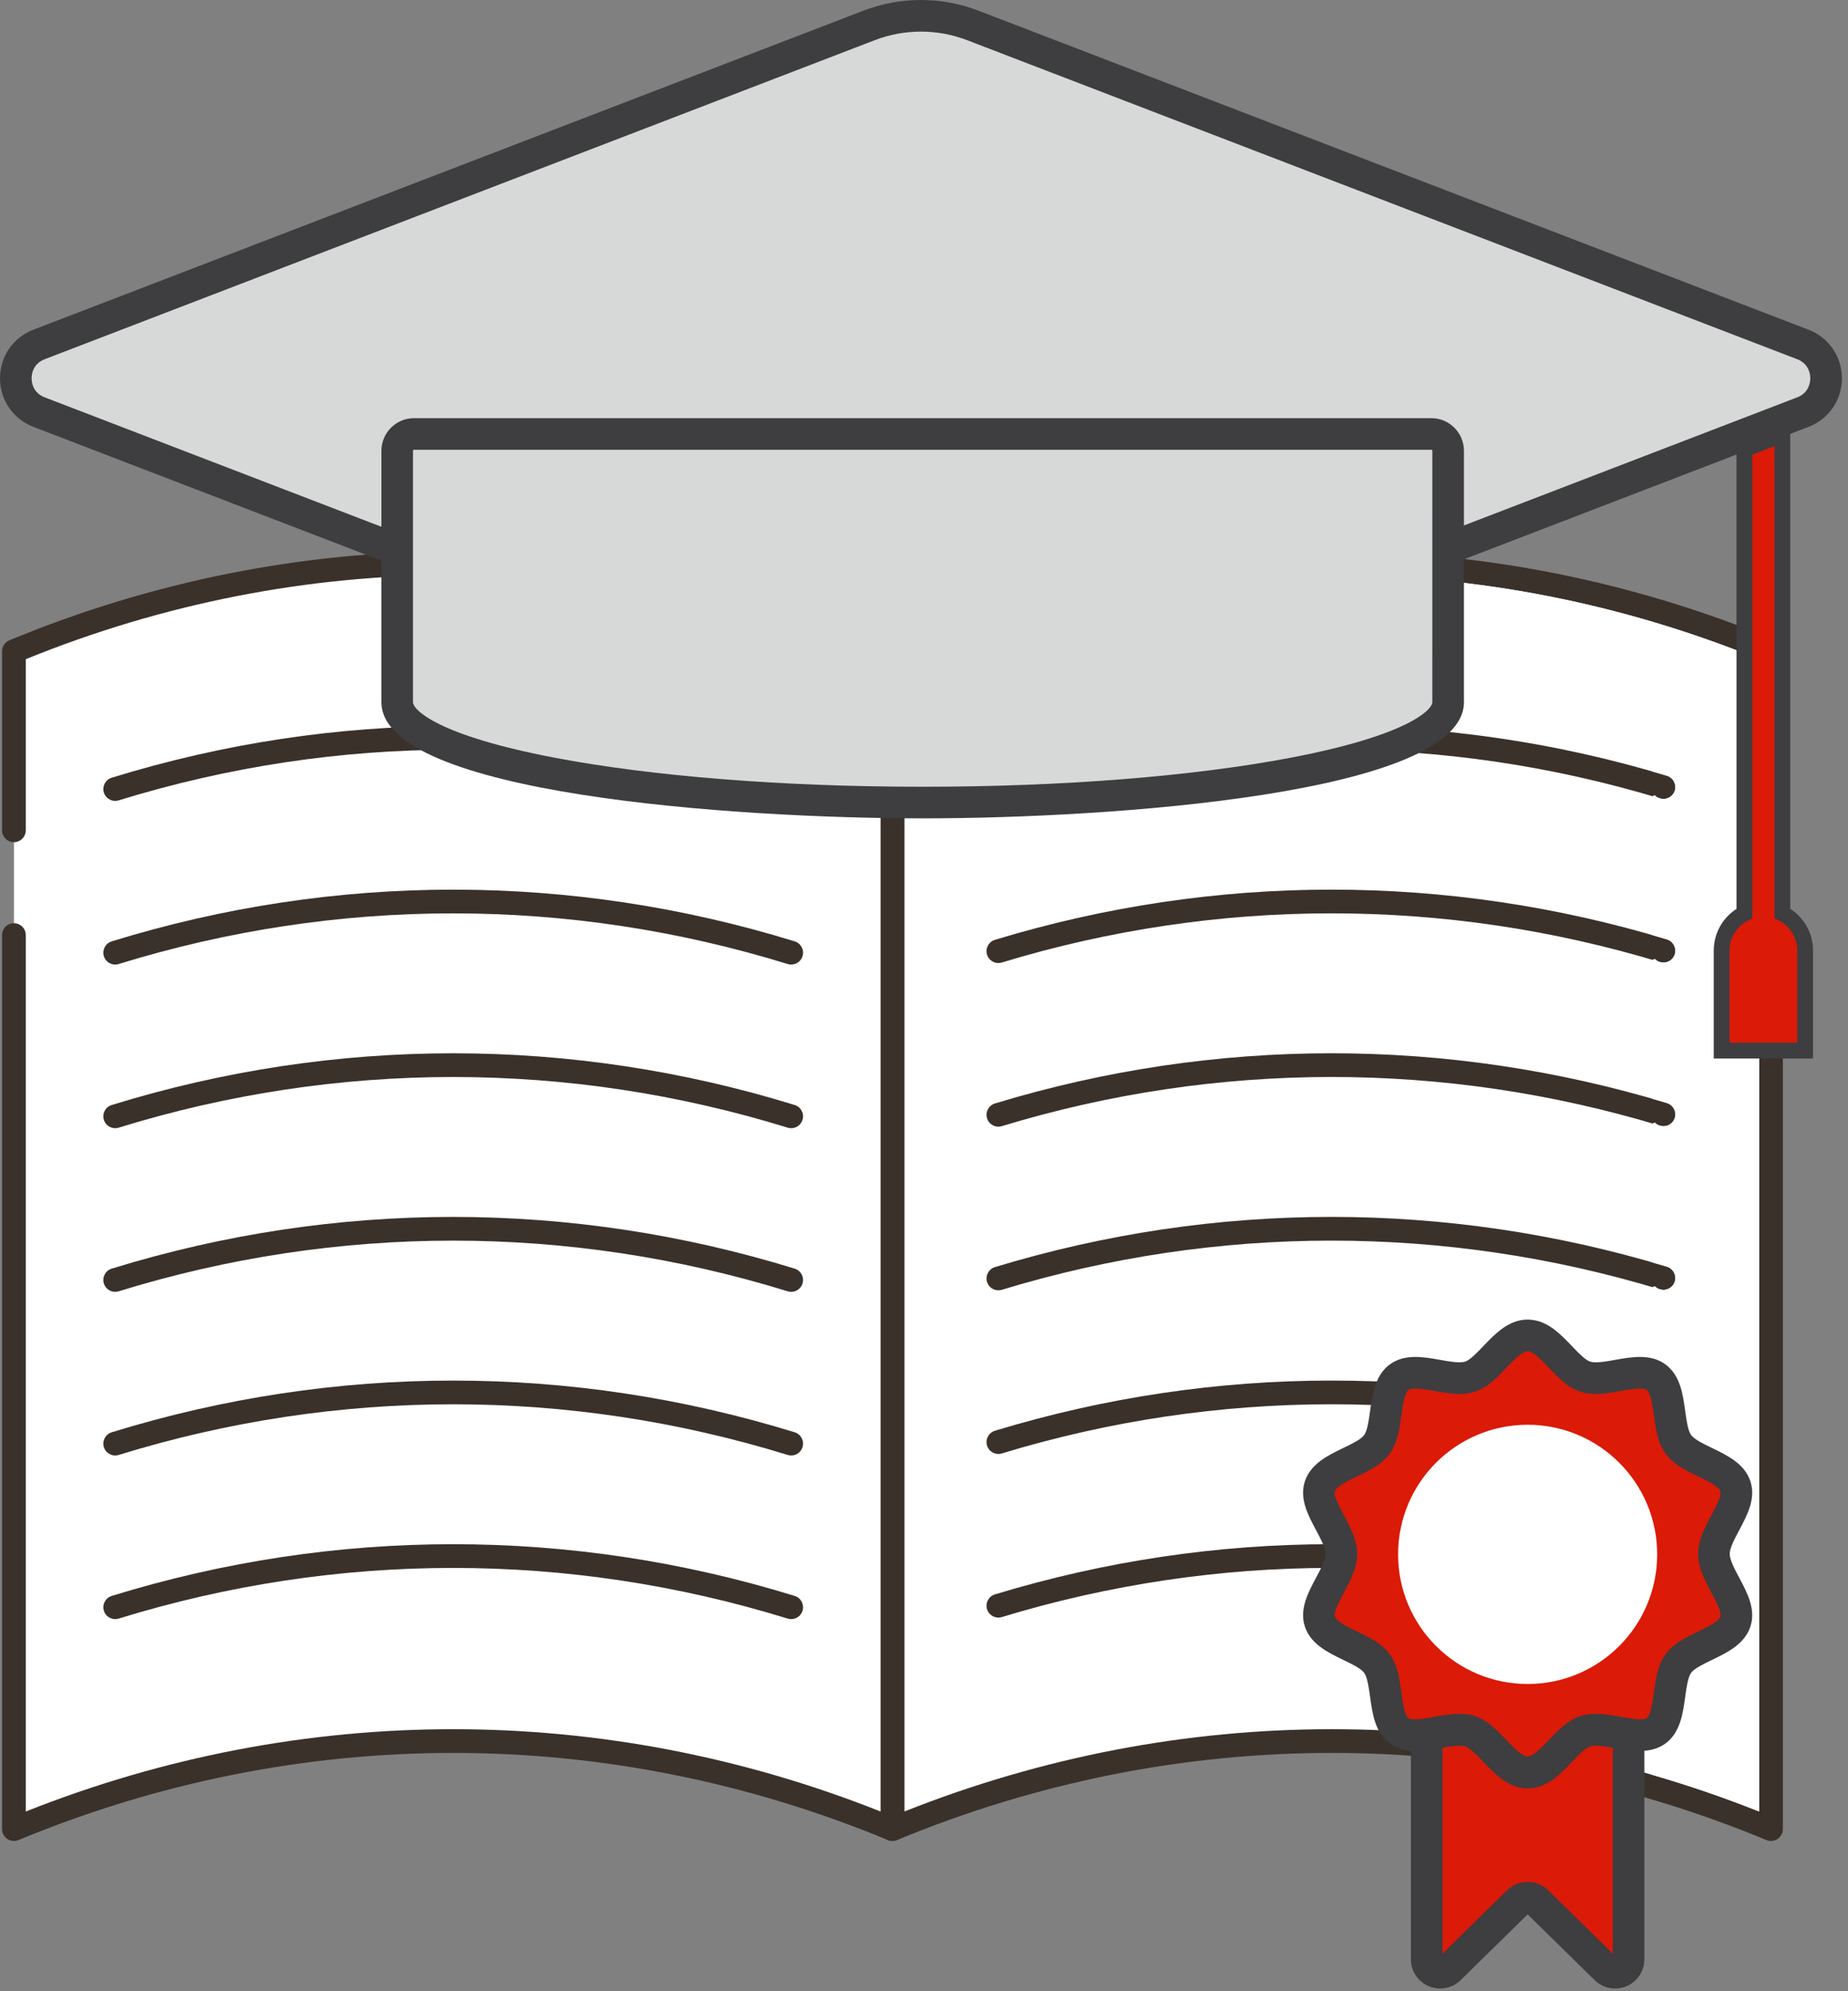 <svg xmlns="http://www.w3.org/2000/svg" xmlns:xlink="http://www.w3.org/1999/xlink" width="234px" height="252px" viewBox="0 0 234 252"><rect x="0" y="0" width="234" height="252" fill="#808080" stroke="none"/><title>Machine-learning</title><desc>Created with Sketch.</desc><g id="Page-1" stroke="none" stroke-width="1" fill="none" fill-rule="evenodd"><g id="Machine-learning" fill-rule="nonzero"><path d="M224.25,82.418 C188.637,67.666 148.622,67.666 113.009,82.418 C113.009,132.107 113.009,181.795 113.009,231.483 C148.622,216.732 188.637,216.732 224.25,231.483 C224.25,181.795 224.25,132.106 224.25,82.418 Z" id="Path" fill="#FFFFFF"></path><path d="M224.25,232.983 C224.056,232.983 223.861,232.945 223.676,232.869 C188.179,218.166 149.08,218.166 113.583,232.869 C113.119,233.06 112.591,233.009 112.175,232.73 C111.758,232.452 111.508,231.984 111.508,231.483 L111.508,82.418 C111.508,81.811 111.873,81.264 112.434,81.032 C148.673,66.021 188.586,66.022 224.824,81.032 C225.385,81.264 225.75,81.811 225.75,82.418 L225.75,231.483 C225.75,231.984 225.5,232.452 225.083,232.73 C224.833,232.898 224.542,232.983 224.25,232.983 Z M114.509,83.423 L114.509,229.256 C149.5,215.367 187.761,215.367 222.75,229.256 L222.75,83.423 C187.808,69.225 149.452,69.225 114.509,83.423 Z" id="Shape" fill="#3A312A"></path><path d="M1.764,118.338 L1.764,231.483 C37.377,216.732 77.392,216.732 113.005,231.483 L113.005,82.418 C77.392,67.666 37.377,67.666 1.764,82.418 L1.764,105.082 L1.764,118.338 Z" id="Path" fill="#FFFFFF"></path><path d="M113.005,232.983 C112.811,232.983 112.616,232.945 112.431,232.869 C76.934,218.166 37.835,218.166 2.338,232.869 C1.874,233.06 1.347,233.009 0.93,232.73 C0.513,232.452 0.263,231.984 0.263,231.483 L0.263,118.338 C0.263,117.509 0.934,116.838 1.763,116.838 C2.592,116.838 3.263,117.509 3.263,118.338 L3.263,229.256 C38.254,215.367 76.515,215.367 111.504,229.256 L111.504,83.423 C76.562,69.225 38.206,69.225 3.263,83.423 L3.263,105.081 C3.263,105.91 2.592,106.581 1.763,106.581 C0.934,106.581 0.263,105.91 0.263,105.081 L0.263,82.418 C0.263,81.811 0.628,81.264 1.189,81.032 C37.428,66.021 77.341,66.022 113.579,81.032 C114.14,81.264 114.505,81.811 114.505,82.418 L114.505,231.483 C114.505,231.984 114.255,232.452 113.839,232.73 C113.588,232.898 113.298,232.983 113.005,232.983 Z" id="Path" fill="#3A312A"></path><path d="M100.185,204.908 C100.039,204.908 99.89,204.887 99.743,204.841 C72.026,196.292 42.732,196.293 15.028,204.84 C14.236,205.084 13.397,204.641 13.153,203.849 C12.908,203.057 13.352,202.218 14.144,201.973 C42.427,193.245 72.332,193.246 100.628,201.972 C101.42,202.216 101.864,203.056 101.62,203.848 C101.419,204.494 100.826,204.908 100.185,204.908 Z" id="Path" fill="#3A312A"></path><path d="M126.416,204.714 C125.773,204.714 125.178,204.297 124.981,203.65 C124.74,202.858 125.188,202.02 125.98,201.779 C153.797,193.328 183.22,193.309 211.069,201.723 C211.862,201.963 212.31,202.8 212.071,203.593 C211.831,204.385 210.996,204.832 210.201,204.595 C182.922,196.352 154.101,196.372 126.852,204.649 C126.707,204.693 126.561,204.714 126.416,204.714 Z" id="Path" fill="#3A312A"></path><path d="M100.185,184.198 C100.039,184.198 99.89,184.177 99.743,184.131 C72.026,175.583 42.732,175.583 15.028,184.131 C14.236,184.376 13.397,183.932 13.153,183.14 C12.908,182.348 13.352,181.509 14.144,181.264 C42.427,172.537 72.332,172.537 100.628,181.264 C101.42,181.508 101.864,182.348 101.62,183.139 C101.419,183.784 100.826,184.198 100.185,184.198 Z" id="Path" fill="#3A312A"></path><path d="M126.416,184.005 C125.773,184.005 125.178,183.588 124.981,182.941 C124.74,182.148 125.188,181.311 125.98,181.07 C153.797,172.618 183.221,172.598 211.069,181.014 C211.862,181.254 212.31,182.091 212.071,182.884 C211.831,183.676 210.996,184.124 210.201,183.886 C182.923,175.643 154.101,175.662 126.852,183.94 C126.707,183.984 126.561,184.005 126.416,184.005 Z" id="Path" fill="#3A312A"></path><path d="M14.584,163.488 C13.943,163.488 13.35,163.074 13.151,162.43 C12.906,161.638 13.35,160.799 14.142,160.554 C42.425,151.826 72.33,151.827 100.626,160.554 C101.418,160.798 101.862,161.638 101.618,162.429 C101.374,163.221 100.532,163.665 99.742,163.421 C72.025,154.873 42.731,154.873 15.027,163.421 C14.88,163.467 14.731,163.488 14.584,163.488 Z" id="Path" fill="#3A312A"></path><path d="M126.416,163.295 C125.773,163.295 125.178,162.878 124.981,162.231 C124.74,161.439 125.188,160.601 125.98,160.36 C153.797,151.907 183.22,151.889 211.069,160.304 C211.862,160.544 212.31,161.381 212.071,162.174 C211.831,162.966 210.996,163.414 210.201,163.176 C182.922,154.932 154.101,154.952 126.852,163.23 C126.707,163.274 126.561,163.295 126.416,163.295 Z" id="Path" fill="#3A312A"></path><path d="M100.185,142.779 C100.039,142.779 99.89,142.758 99.743,142.712 C72.026,134.164 42.732,134.164 15.028,142.711 C14.236,142.955 13.397,142.512 13.153,141.72 C12.908,140.929 13.352,140.089 14.144,139.845 C42.427,131.117 72.332,131.118 100.628,139.844 C101.42,140.088 101.864,140.928 101.62,141.72 C101.419,142.365 100.826,142.779 100.185,142.779 Z" id="Path" fill="#3A312A"></path><path d="M126.416,142.585 C125.772,142.585 125.178,142.168 124.981,141.521 C124.74,140.729 125.188,139.891 125.98,139.65 C153.797,131.198 183.221,131.179 211.069,139.594 C211.862,139.834 212.31,140.671 212.071,141.464 C211.831,142.256 210.996,142.703 210.201,142.466 C182.923,134.223 154.101,134.242 126.852,142.52 C126.707,142.565 126.561,142.585 126.416,142.585 Z" id="Path" fill="#3A312A"></path><path d="M100.185,122.069 C100.039,122.069 99.89,122.048 99.743,122.002 C72.026,113.454 42.732,113.454 15.028,122.002 C14.236,122.247 13.397,121.803 13.153,121.011 C12.908,120.219 13.352,119.38 14.144,119.135 C42.427,110.407 72.332,110.408 100.628,119.135 C101.42,119.379 101.864,120.219 101.62,121.01 C101.419,121.655 100.826,122.069 100.185,122.069 Z" id="Path" fill="#3A312A"></path><path d="M126.416,121.876 C125.773,121.876 125.178,121.459 124.981,120.812 C124.74,120.019 125.188,119.182 125.98,118.941 C153.797,110.489 183.22,110.47 211.069,118.885 C211.862,119.125 212.31,119.962 212.071,120.755 C211.831,121.547 210.996,121.994 210.201,121.757 C182.922,113.513 154.101,113.533 126.852,121.811 C126.707,121.855 126.561,121.876 126.416,121.876 Z" id="Path" fill="#3A312A"></path><path d="M100.185,101.359 C100.039,101.359 99.89,101.338 99.743,101.292 C72.026,92.744 42.732,92.744 15.028,101.291 C14.236,101.535 13.397,101.092 13.153,100.3 C12.908,99.509 13.352,98.669 14.144,98.425 C42.427,89.697 72.332,89.698 100.628,98.424 C101.42,98.668 101.864,99.508 101.62,100.3 C101.419,100.945 100.826,101.359 100.185,101.359 Z" id="Path" fill="#3A312A"></path><path d="M126.416,101.166 C125.773,101.166 125.178,100.749 124.981,100.102 C124.74,99.31 125.188,98.472 125.98,98.231 C153.797,89.78 183.22,89.761 211.069,98.175 C211.862,98.415 212.31,99.252 212.071,100.045 C211.831,100.837 210.996,101.285 210.201,101.047 C182.922,92.804 154.101,92.824 126.852,101.101 C126.707,101.145 126.561,101.166 126.416,101.166 Z" id="Path" fill="#3A312A"></path><path d="M175.007,72.933 C186.009,74.565 196.878,77.471 207.369,81.65 C208.506,82.103 209.247,83.215 209.247,84.439 L209.247,97.643 C209.857,97.813 210.457,97.993 211.067,98.173 C211.867,98.413 212.307,99.253 212.077,100.043 C211.766,101.068 210.445,101.52 209.533,100.637 C209.341,100.721 209.439,100.678 209.247,100.763 L209.247,118.353 C209.857,118.523 210.467,118.703 211.067,118.883 C211.867,119.123 212.307,119.963 212.077,120.753 C211.766,121.778 210.445,122.23 209.533,121.347 C209.341,121.431 209.439,121.388 209.247,121.473 L209.247,139.063 C209.857,139.233 210.457,139.413 211.067,139.593 C211.867,139.833 212.307,140.673 212.077,141.463 C211.766,142.488 210.445,142.94 209.533,142.057 C209.341,142.141 209.439,142.098 209.247,142.183 L209.247,159.773 C209.857,159.943 210.457,160.123 211.067,160.303 C211.867,160.543 212.307,161.383 212.077,162.173 C211.766,163.198 210.445,163.65 209.533,162.767 C209.341,162.851 209.439,162.808 209.247,162.893 L209.247,180.483 C209.857,180.653 210.457,180.833 211.067,181.013 C211.867,181.253 212.307,182.093 212.077,182.883 C211.766,183.908 210.445,184.36 209.533,183.477 C209.341,183.561 209.439,183.518 209.247,183.603 L209.247,201.193 C209.857,201.363 210.457,201.543 211.067,201.723 C211.867,201.963 212.307,202.803 212.077,203.593 C211.766,204.618 210.445,205.07 209.533,204.187 C209.341,204.271 209.439,204.228 209.247,204.313 L209.247,224.623 C213.787,225.943 218.297,227.483 222.747,229.253 L222.747,83.423 C207.307,77.153 191.197,73.653 175.007,72.933 Z" id="Path" fill="#FFFFFF"></path><g id="Group"><path d="M110.037,3.223 L4.941,43.596 C1.021,45.102 1.021,50.648 4.941,52.154 L110.038,92.526 C114.271,94.153 118.956,94.153 123.189,92.526 L228.286,52.154 C232.206,50.648 232.206,45.102 228.286,43.596 L123.188,3.223 C118.956,1.597 114.27,1.597 110.037,3.223 Z" id="Path" fill="#D7D9D9"></path><path d="M225.69,115.597 C225.69,92.942 225.69,76.605 225.69,55 C225.67,55.008 225.654,55.019 225.633,55.027 L220.883,56.852 C220.883,72.071 220.883,102.437 220.883,115.597 C219.173,116.472 218,118.249 218,120.302 L218,132.958 L228.573,132.958 L228.573,120.302 C228.574,118.249 227.4,116.473 225.69,115.597 Z" id="Path" stroke="#3E3D3F" stroke-width="2" fill="#DB1A08"></path><path d="M116.613,95.749 C114.142,95.749 111.672,95.297 109.321,94.394 L4.224,54.02 C1.658,53.035 0,50.623 0,47.874 C0,45.127 1.657,42.714 4.224,41.728 L109.321,1.355 C114.022,-0.452 119.204,-0.452 123.905,1.355 L229.002,41.728 C231.568,42.714 233.226,45.127 233.226,47.874 C233.226,50.623 231.569,53.035 229.002,54.02 L123.905,94.394 C121.554,95.297 119.084,95.749 116.613,95.749 Z M110.755,5.09 L5.658,45.462 C4.12,46.053 4.001,47.459 4.001,47.874 C4.001,48.291 4.12,49.696 5.658,50.286 L110.755,90.66 C114.534,92.112 118.693,92.112 122.472,90.66 L227.569,50.286 C229.107,49.696 229.226,48.291 229.226,47.874 C229.226,47.459 229.107,46.053 227.569,45.462 L122.471,5.09 C118.692,3.638 114.534,3.638 110.755,5.09 L110.755,5.09 Z" id="Shape" fill="#3E3D3F"></path><path d="M181.235,54.92 L52.427,54.92 C51.249,54.92 50.294,55.876 50.294,57.053 L50.294,88.856 C50.294,95.876 80.083,101.567 116.83,101.567 C153.577,101.567 183.367,95.876 183.367,88.856 L183.367,57.053 C183.367,55.876 182.413,54.92 181.235,54.92 Z" id="Path" fill="#D7D9D9"></path><path d="M116.83,103.567 C93.125,103.567 48.295,100.493 48.295,88.856 L48.295,57.053 C48.295,54.775 50.149,52.92 52.428,52.92 L181.236,52.92 C183.515,52.92 185.369,54.775 185.369,57.053 L185.369,88.856 C185.365,100.493 140.534,103.567 116.83,103.567 Z M52.427,56.92 C52.354,56.92 52.294,56.98 52.294,57.053 L52.294,88.856 C52.294,89.861 55.503,93.081 70.157,95.879 C82.603,98.257 99.178,99.567 116.829,99.567 C134.48,99.567 151.055,98.257 163.502,95.879 C178.156,93.081 181.365,89.861 181.365,88.856 L181.367,57.053 C181.367,56.98 181.307,56.92 181.234,56.92 L52.427,56.92 Z" id="Shape" fill="#3E3D3F"></path></g><g id="Group-3" transform="translate(165, 167)"><path d="M28.434,57.319 C25.67,57.319 23.636,52.908 21.142,52.098 C18.557,51.259 14.325,53.603 12.173,52.037 C10,50.455 10.93,45.696 9.348,43.523 C7.782,41.371 2.96,40.794 2.121,38.209 C1.311,35.715 4.846,32.424 4.846,29.66 C4.846,26.896 1.311,23.605 2.121,21.11 C2.96,18.525 7.783,17.947 9.349,15.796 C10.931,13.623 10.001,8.863 12.174,7.282 C14.326,5.716 18.557,8.06 21.142,7.221 C23.636,6.411 25.669,2 28.433,2 C31.197,2 33.231,6.411 35.725,7.221 C38.31,8.06 42.542,5.716 44.694,7.282 C46.867,8.864 45.937,13.623 47.519,15.796 C49.085,17.948 53.907,18.525 54.746,21.11 C55.556,23.604 52.021,26.895 52.021,29.659 C52.021,32.423 55.556,35.714 54.746,38.209 C53.907,40.794 49.084,41.372 47.518,43.523 C45.936,45.696 46.866,50.456 44.693,52.037 C42.541,53.603 38.31,51.259 35.725,52.098 C33.231,52.908 31.198,57.319 28.434,57.319 Z" id="Path" fill="#DB1A08"></path><path d="M35.725,52.098 C33.231,52.908 31.198,57.319 28.434,57.319 C25.67,57.319 23.636,52.908 21.142,52.098 C19.627,51.606 17.548,52.205 15.653,52.472 L15.653,80.952 C15.653,82.463 17.473,83.226 18.551,82.168 L27.241,73.641 C27.904,72.991 28.965,72.991 29.628,73.641 L38.318,82.168 C39.396,83.226 41.216,82.462 41.216,80.952 L41.216,52.472 C39.319,52.205 37.24,51.607 35.725,52.098 Z" id="Path" fill="#DB1A08"></path><path d="M28.434,59.319 C26.034,59.319 24.331,57.537 22.83,55.965 C22.04,55.139 21.145,54.202 20.525,54.001 C19.84,53.778 18.516,54.013 17.347,54.221 C15.248,54.594 12.87,55.017 10.997,53.654 C9.108,52.279 8.777,49.873 8.485,47.75 C8.325,46.585 8.144,45.266 7.732,44.7 C7.332,44.15 6.145,43.578 5.098,43.074 C3.154,42.137 0.95,41.075 0.22,38.827 C-0.485,36.655 0.642,34.544 1.637,32.681 C2.204,31.618 2.848,30.413 2.848,29.66 C2.848,28.907 2.204,27.702 1.637,26.638 C0.642,24.776 -0.485,22.664 0.22,20.492 C0.951,18.243 3.155,17.181 5.098,16.245 C6.145,15.741 7.332,15.168 7.733,14.619 C8.145,14.053 8.326,12.733 8.486,11.569 C8.778,9.445 9.109,7.039 10.998,5.664 C12.871,4.301 15.25,4.724 17.348,5.098 C18.516,5.306 19.84,5.542 20.526,5.318 C21.146,5.117 22.041,4.18 22.831,3.354 C24.332,1.782 26.035,1.42108547e-14 28.435,1.42108547e-14 C30.836,1.42108547e-14 32.538,1.782 34.04,3.354 C34.83,4.181 35.725,5.117 36.345,5.318 C37.032,5.543 38.355,5.306 39.523,5.098 C41.621,4.724 44,4.301 45.873,5.665 C47.762,7.04 48.093,9.446 48.385,11.569 C48.545,12.734 48.726,14.053 49.138,14.619 C49.538,15.169 50.725,15.741 51.772,16.245 C53.716,17.182 55.92,18.244 56.65,20.492 C57.355,22.664 56.228,24.775 55.233,26.638 C54.666,27.701 54.022,28.906 54.022,29.659 C54.022,30.412 54.665,31.617 55.233,32.68 C56.228,34.543 57.355,36.654 56.65,38.826 C55.92,41.075 53.716,42.137 51.772,43.073 C50.725,43.577 49.538,44.15 49.138,44.699 C48.726,45.265 48.545,46.585 48.385,47.749 C48.093,49.873 47.762,52.279 45.873,53.654 C44.001,55.018 41.621,54.593 39.523,54.22 C38.356,54.013 37.032,53.777 36.345,54 C35.725,54.201 34.83,55.138 34.041,55.964 C32.537,57.537 30.835,59.319 28.434,59.319 Z M19.786,49.91 C20.456,49.91 21.118,49.988 21.76,50.197 C23.34,50.71 24.551,51.977 25.722,53.203 C26.623,54.146 27.744,55.32 28.434,55.32 C29.124,55.32 30.246,54.146 31.146,53.203 C32.317,51.977 33.528,50.71 35.107,50.197 C36.746,49.666 38.512,49.979 40.221,50.284 C41.403,50.494 43.021,50.783 43.516,50.421 C44.028,50.048 44.254,48.405 44.419,47.206 C44.654,45.496 44.898,43.726 45.901,42.348 C46.893,40.985 48.49,40.215 50.034,39.472 C51.134,38.942 52.641,38.216 52.844,37.593 C53.024,37.039 52.261,35.61 51.703,34.567 C50.914,33.09 50.021,31.416 50.021,29.662 C50.021,27.907 50.915,26.233 51.704,24.756 C52.261,23.713 53.024,22.283 52.845,21.73 C52.643,21.107 51.136,20.381 50.035,19.851 C48.491,19.107 46.894,18.338 45.902,16.975 C44.899,15.596 44.655,13.827 44.42,12.116 C44.255,10.916 44.029,9.274 43.518,8.901 C43.021,8.539 41.405,8.828 40.222,9.038 C38.514,9.342 36.747,9.657 35.108,9.124 C33.529,8.611 32.318,7.344 31.147,6.118 C30.246,5.175 29.124,4.001 28.434,4.001 C27.744,4.001 26.623,5.175 25.722,6.118 C24.551,7.344 23.341,8.612 21.761,9.124 C20.123,9.657 18.356,9.342 16.647,9.037 C15.465,8.827 13.848,8.538 13.352,8.9 C12.84,9.273 12.614,10.916 12.449,12.115 C12.214,13.825 11.97,15.595 10.967,16.973 C9.975,18.336 8.378,19.106 6.834,19.849 C5.733,20.379 4.226,21.105 4.024,21.728 C3.844,22.281 4.607,23.71 5.165,24.754 C5.954,26.231 6.848,27.905 6.848,29.66 C6.848,31.414 5.954,33.088 5.165,34.565 C4.608,35.608 3.845,37.038 4.024,37.591 C4.226,38.214 5.733,38.94 6.834,39.47 C8.378,40.214 9.975,40.983 10.967,42.346 C11.97,43.725 12.214,45.494 12.449,47.205 C12.614,48.405 12.84,50.047 13.351,50.42 C13.847,50.78 15.464,50.494 16.647,50.283 C17.685,50.098 18.746,49.91 19.786,49.91 Z" id="Shape" fill="#3E3D3F"></path><path d="M17.36,84.658 C16.877,84.658 16.389,84.563 15.924,84.368 C14.544,83.789 13.653,82.449 13.653,80.952 L13.653,52.472 C13.653,51.475 14.387,50.631 15.374,50.492 C15.791,50.433 16.216,50.357 16.643,50.282 C18.352,49.979 20.121,49.664 21.761,50.197 C23.341,50.71 24.552,51.977 25.723,53.203 C26.624,54.146 27.745,55.32 28.435,55.32 C29.125,55.32 30.247,54.146 31.147,53.203 C32.318,51.977 33.529,50.71 35.108,50.197 C36.748,49.664 38.516,49.978 40.225,50.282 C40.652,50.358 41.078,50.434 41.495,50.492 C42.482,50.631 43.216,51.476 43.216,52.472 L43.216,80.952 C43.216,82.448 42.325,83.788 40.945,84.368 C39.565,84.948 37.984,84.643 36.917,83.596 L28.435,75.273 L19.952,83.596 C19.244,84.291 18.31,84.658 17.36,84.658 Z M28.434,71.162 C29.373,71.162 30.312,71.513 31.028,72.214 L39.216,80.247 L39.216,54.164 C38.129,53.974 36.973,53.794 36.343,54 L36.343,54 C35.723,54.201 34.828,55.138 34.039,55.964 C32.537,57.536 30.835,59.318 28.434,59.318 C26.034,59.318 24.331,57.536 22.83,55.964 C22.04,55.138 21.145,54.201 20.525,54 C19.899,53.796 18.739,53.975 17.653,54.164 L17.653,80.247 L25.84,72.214 C26.555,71.513 27.495,71.162 28.434,71.162 Z" id="Shape" fill="#3E3D3F"></path><circle id="Oval" fill="#FFFFFF" cx="28.434" cy="29.714" r="16.403"></circle></g></g></g></svg>